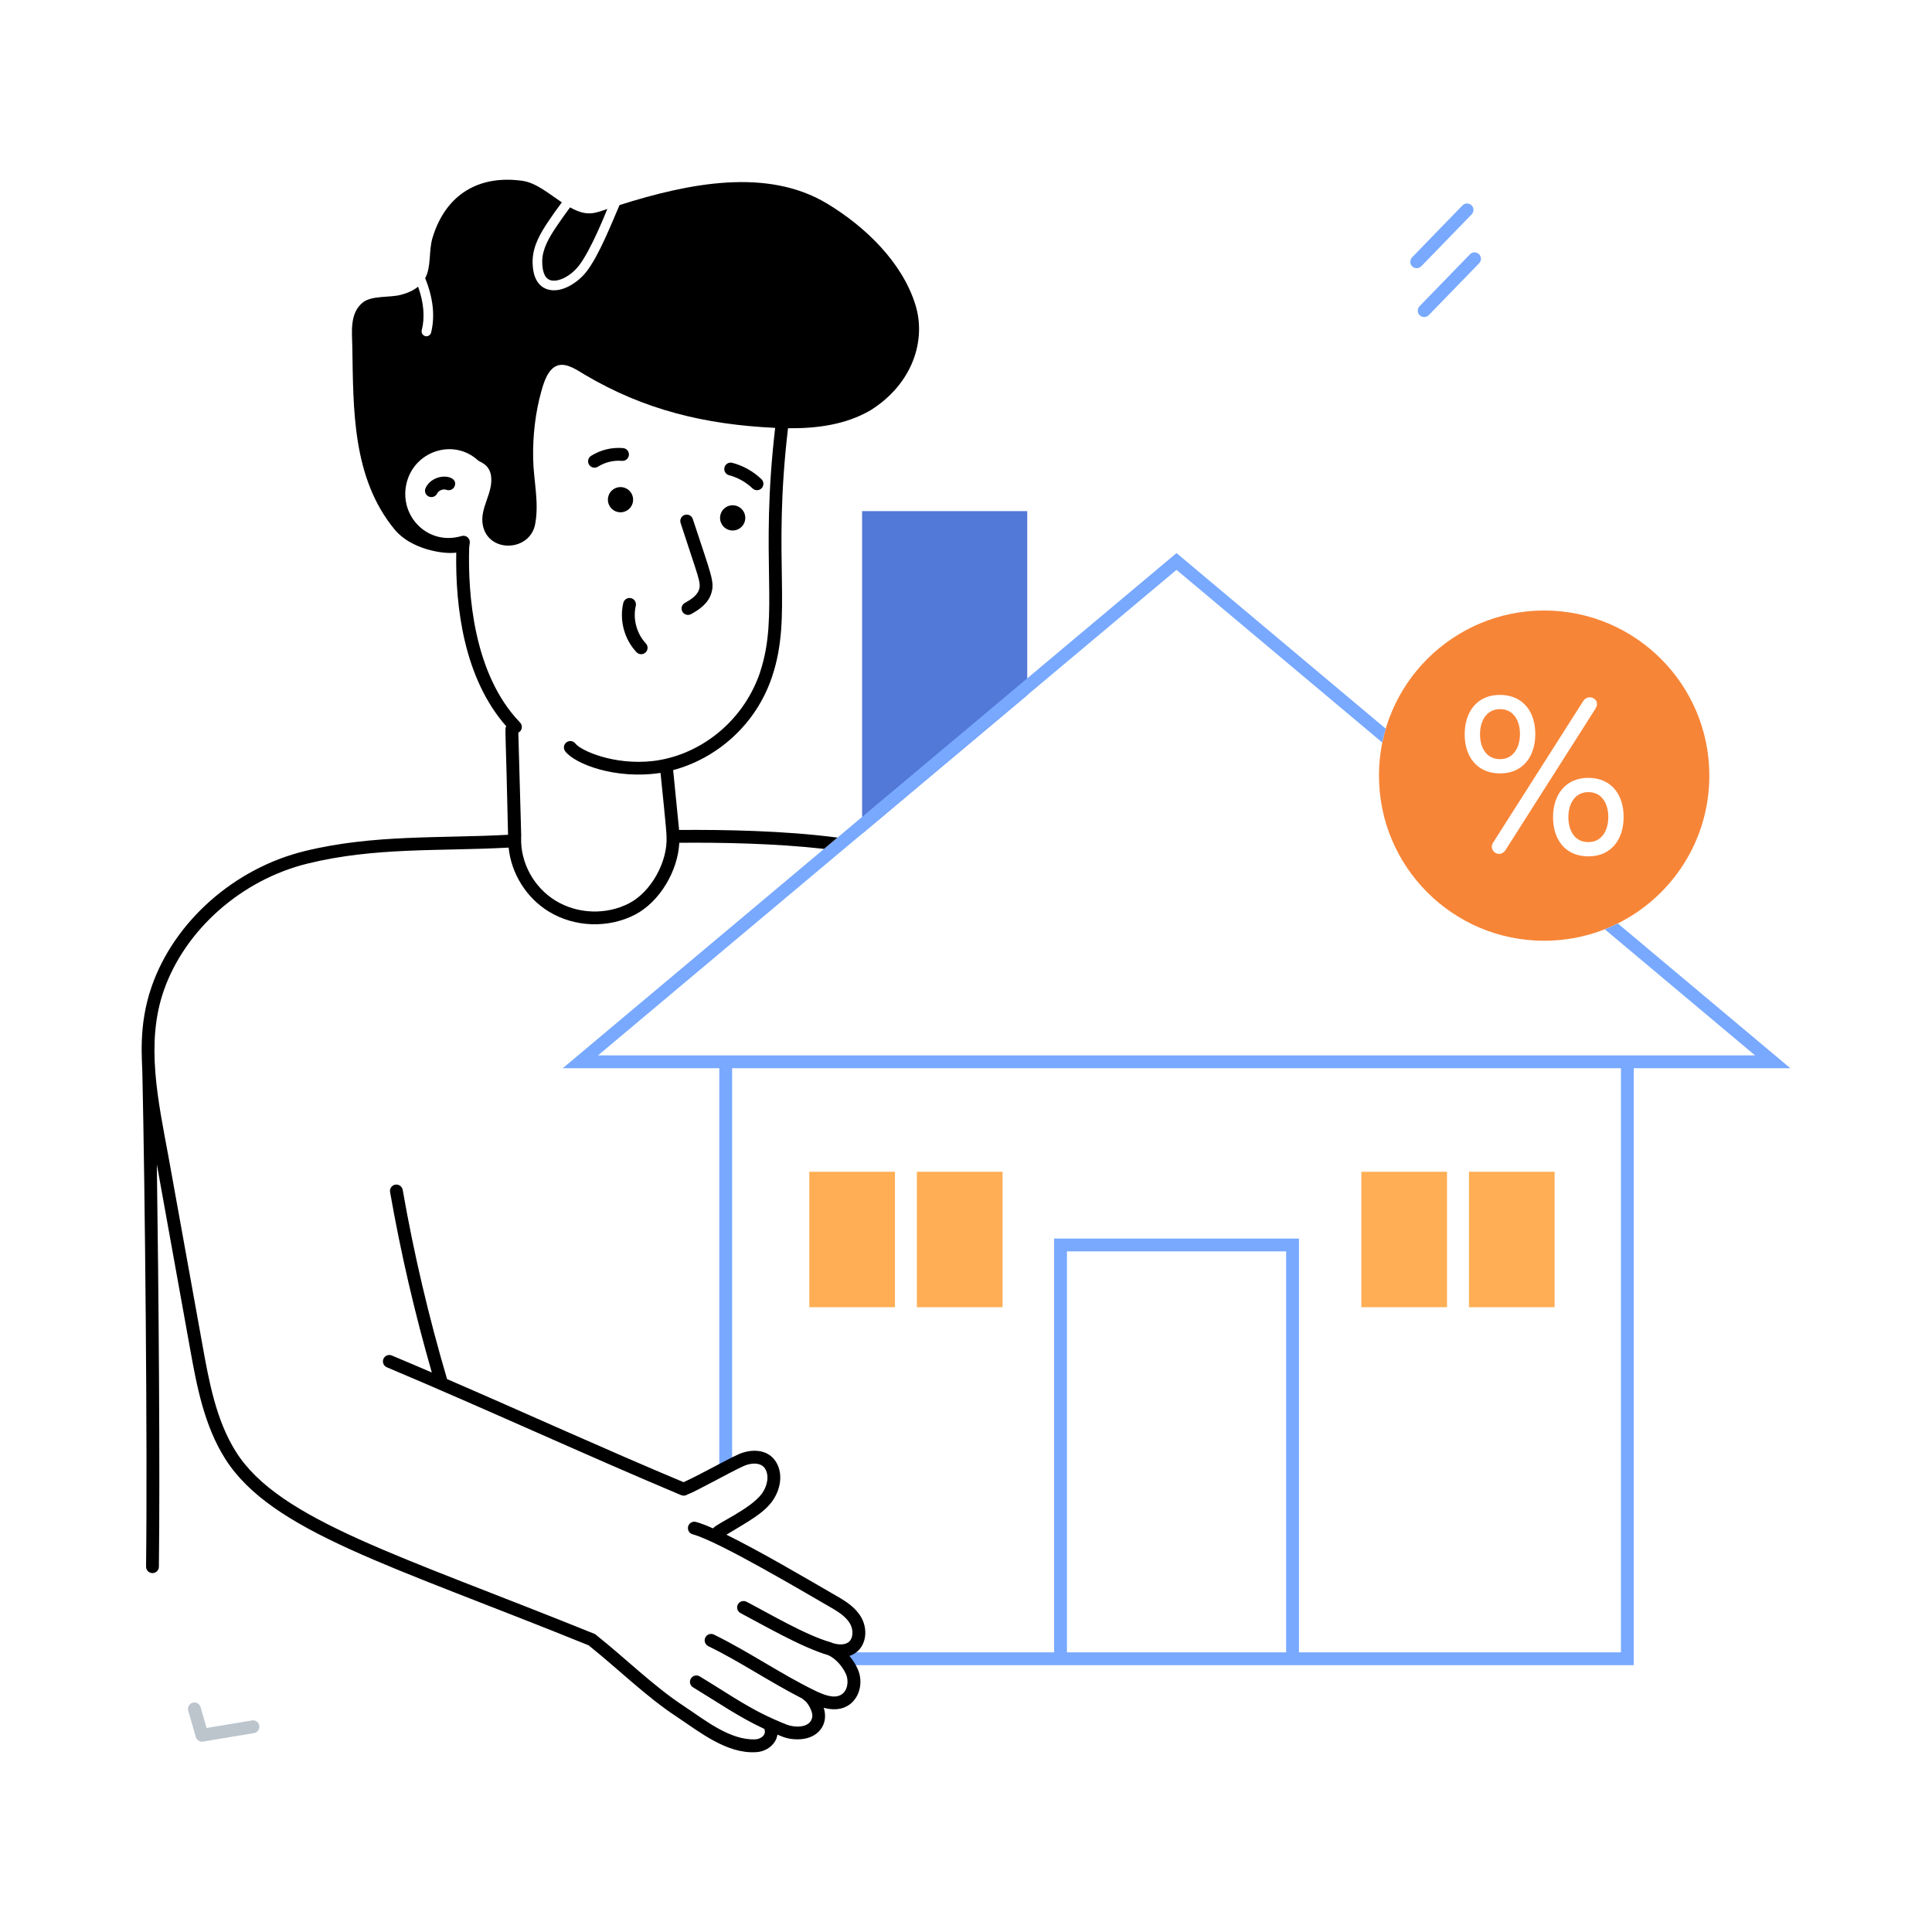 <?xml version="1.0" encoding="utf-8"?>
<svg xmlns="http://www.w3.org/2000/svg" enable-background="new 0 0 300 300" id="Layer_1" version="1.1" viewBox="0 0 300 300" x="0" y="0">
  <g id="_x32_5">
    <polygon fill="#5278d8" points="133.865 79.369 133.865 129.459 159.51 107.937 159.51 79.369"/>
    <rect fill="#ffae55" height="21.03" width="13.302" x="125.668" y="181.95"/>
    <rect fill="#ffae55" height="21.03" width="13.302" x="142.375" y="181.95"/>
    <rect fill="#ffae55" height="21.03" width="13.302" x="211.39" y="181.95"/>
    <rect fill="#ffae55" height="21.03" width="13.302" x="228.097" y="181.95"/>
    <path d="M249.736,126.906c-0.019,2.109-1.04,3.874-3.126,3.853&#xD;&#xA;						c-2.128,0-3.076-1.835-3.076-3.903c0.018-2.079,1.036-3.874,3.136-3.853&#xD;&#xA;						C248.771,123.004,249.755,124.849,249.736,126.906z" fill="#f78537"/>
    <path d="M232.952,110.111c-2.103,0-3.118,1.773-3.136,3.863&#xD;&#xA;						c-0.018,2.088,0.981,3.903,3.066,3.903c0.976,0.01,1.742-0.348,2.29-1.065&#xD;&#xA;						c0.557-0.727,0.836-1.653,0.846-2.788&#xD;&#xA;						C236.036,111.955,235.057,110.132,232.952,110.111z M232.952,110.111&#xD;&#xA;						c-2.103,0-3.118,1.773-3.136,3.863c-0.018,2.088,0.981,3.903,3.066,3.903&#xD;&#xA;						c0.976,0.01,1.742-0.348,2.29-1.065c0.557-0.727,0.836-1.653,0.846-2.788&#xD;&#xA;						C236.036,111.955,235.057,110.132,232.952,110.111z M232.952,110.111&#xD;&#xA;						c-2.103,0-3.118,1.773-3.136,3.863c-0.018,2.088,0.981,3.903,3.066,3.903&#xD;&#xA;						c0.976,0.01,1.742-0.348,2.29-1.065c0.557-0.727,0.836-1.653,0.846-2.788&#xD;&#xA;						C236.036,111.955,235.057,110.132,232.952,110.111z M232.952,110.111&#xD;&#xA;						c-2.103,0-3.118,1.773-3.136,3.863c-0.018,2.088,0.981,3.903,3.066,3.903&#xD;&#xA;						c0.976,0.01,1.742-0.348,2.29-1.065c0.557-0.727,0.836-1.653,0.846-2.788&#xD;&#xA;						C236.036,111.955,235.057,110.132,232.952,110.111z M232.952,110.111&#xD;&#xA;						c-2.103,0-3.118,1.773-3.136,3.863c-0.018,2.088,0.981,3.903,3.066,3.903&#xD;&#xA;						c0.976,0.01,1.742-0.348,2.29-1.065c0.557-0.727,0.836-1.653,0.846-2.788&#xD;&#xA;						C236.036,111.955,235.057,110.132,232.952,110.111z M232.952,110.111&#xD;&#xA;						c-2.103,0-3.118,1.773-3.136,3.863c-0.018,2.088,0.981,3.903,3.066,3.903&#xD;&#xA;						c0.976,0.01,1.742-0.348,2.29-1.065c0.557-0.727,0.836-1.653,0.846-2.788&#xD;&#xA;						C236.036,111.955,235.057,110.132,232.952,110.111z M232.952,110.111&#xD;&#xA;						c-2.103,0-3.118,1.773-3.136,3.863c-0.018,2.088,0.981,3.903,3.066,3.903&#xD;&#xA;						c0.976,0.01,1.742-0.348,2.29-1.065c0.557-0.727,0.836-1.653,0.846-2.788&#xD;&#xA;						C236.036,111.955,235.057,110.132,232.952,110.111z M232.952,110.111&#xD;&#xA;						c-2.103,0-3.118,1.773-3.136,3.863c-0.018,2.088,0.981,3.903,3.066,3.903&#xD;&#xA;						c0.976,0.01,1.742-0.348,2.29-1.065c0.557-0.727,0.836-1.653,0.846-2.788&#xD;&#xA;						C236.036,111.955,235.057,110.132,232.952,110.111z M232.952,110.111&#xD;&#xA;						c-2.103,0-3.118,1.773-3.136,3.863c-0.018,2.088,0.981,3.903,3.066,3.903&#xD;&#xA;						c0.976,0.01,1.742-0.348,2.29-1.065c0.557-0.727,0.836-1.653,0.846-2.788&#xD;&#xA;						C236.036,111.955,235.057,110.132,232.952,110.111z" fill="#f78537"/>
    <path d="M239.771,94.799c-14.093,0-25.645,11.421-25.645,25.635&#xD;&#xA;						c0,14.177,11.489,25.645,25.645,25.645c3.325,0,6.501-0.627,9.418-1.782&#xD;&#xA;						c0.687-0.269,1.364-0.567,2.021-0.906&#xD;&#xA;						c8.422-4.191,14.216-12.892,14.216-22.957&#xD;&#xA;						C265.426,106.278,253.938,94.799,239.771,94.799z M232.962,107.901&#xD;&#xA;						c3.666,0.042,5.473,2.782,5.436,6.143c-0.019,3.386-1.883,6.074-5.535,6.053&#xD;&#xA;						c-3.652-0.042-5.463-2.779-5.426-6.142&#xD;&#xA;						C227.455,110.572,229.317,107.88,232.962,107.901z M234.037,131.585&#xD;&#xA;						c-0.246,0.353-0.283,0.585-0.697,0.846c-1.002,0.612-2.15-0.598-1.513-1.553&#xD;&#xA;						c15.438-24.251-16.091,25.286,14.037-22.051&#xD;&#xA;						c0.759-1.188,2.837-0.279,1.862,1.244&#xD;&#xA;						C246.326,112.271,252.796,102.102,234.037,131.585z M246.591,132.978&#xD;&#xA;						c-3.626-0.041-5.455-2.707-5.436-6.142c0.019-3.365,1.889-6.074,5.535-6.053&#xD;&#xA;						c3.686,0.042,5.463,2.815,5.426,6.143&#xD;&#xA;						C252.097,130.297,250.244,132.999,246.591,132.978z" fill="#f78537"/>
    <g>
      <path d="M84.197,40.503c-0.01,1.165,0.179,2.628,1.225,2.987&#xD;&#xA;			c1.185,0.418,3.196-0.597,4.48-2.25c1.901-2.459,4.261-8.462,4.291-8.522&#xD;&#xA;			c0.01-0.01,0.05-0.1,0.119-0.269c-1.933,0.645-3.12,1.247-5.794-0.249&#xD;&#xA;			c-0.747,1.006-1.473,2.031-2.17,3.066C85.322,36.8,84.227,38.592,84.197,40.503z"/>
      <path d="M107.577,80.592c-0.172-0.522-0.734-0.809-1.256-0.636&#xD;&#xA;			c-0.523,0.171-0.807,0.734-0.636,1.256c2.741,8.466,3.207,9.198,2.866,10.322&#xD;&#xA;			c-0.284,0.938-1.324,1.603-2.199,2.079c-0.483,0.262-0.662,0.867-0.399,1.35&#xD;&#xA;			c0.263,0.485,0.867,0.66,1.35,0.4c1.209-0.657,2.66-1.621,3.153-3.251&#xD;&#xA;			C110.999,90.323,110.445,89.338,107.577,80.592z"/>
      <path d="M98.266,77.999c0.225-1.057-0.45-2.097-1.507-2.322&#xD;&#xA;			s-2.097,0.45-2.322,1.507c-0.225,1.057,0.45,2.097,1.507,2.322&#xD;&#xA;			C97.001,79.731,98.041,79.056,98.266,77.999z"/>
      <path d="M114.176,78.502c-1.057-0.225-2.097,0.45-2.322,1.507&#xD;&#xA;			c-0.225,1.057,0.45,2.097,1.507,2.322s2.097-0.45,2.322-1.507&#xD;&#xA;			C115.909,79.767,115.234,78.727,114.176,78.502z"/>
      <path d="M66.097,75.751c-0.244,0.493-0.043,1.09,0.45,1.334&#xD;&#xA;			c0.489,0.243,1.088,0.046,1.334-0.449c0.242-0.49,0.929-0.763,1.446-0.575&#xD;&#xA;			c0.516,0.194,1.088-0.073,1.279-0.588C71.26,73.701,67.339,73.247,66.097,75.751z"/>
      <path d="M98.724,94.077c0.125-0.536-0.207-1.071-0.742-1.197&#xD;&#xA;			c-0.533-0.122-1.071,0.206-1.197,0.742c-0.633,2.699,0.152,5.63,2.049,7.649&#xD;&#xA;			c0.376,0.401,1.008,0.42,1.407,0.044c0.401-0.376,0.42-1.006,0.044-1.407&#xD;&#xA;			C98.861,98.391,98.248,96.103,98.724,94.077z"/>
      <path d="M96.579,71.561c0.545,0.051,1.03-0.36,1.077-0.907&#xD;&#xA;			c0.047-0.547-0.36-1.03-0.908-1.076c-1.732-0.152-3.494,0.279-4.965,1.206&#xD;&#xA;			c-0.465,0.294-0.605,0.908-0.312,1.373c0.292,0.465,0.905,0.605,1.373,0.313&#xD;&#xA;			C93.95,71.772,95.273,71.45,96.579,71.561z"/>
      <path d="M112.497,72.574c-0.14,0.532,0.176,1.077,0.708,1.217&#xD;&#xA;			c1.367,0.362,2.63,1.07,3.651,2.052c0.403,0.385,1.032,0.363,1.408-0.029&#xD;&#xA;			c0.381-0.397,0.368-1.027-0.028-1.408c-1.265-1.214-2.829-2.093-4.522-2.54&#xD;&#xA;			C113.182,71.725,112.638,72.043,112.497,72.574z"/>
    </g>
    <g>
      <path d="M30.409,269.725l-1.18-4.089&#xD;&#xA;					c-0.152-0.529,0.153-1.08,0.681-1.233c0.529-0.151,1.08,0.153,1.233,0.681&#xD;&#xA;					l0.934,3.237l7.035-1.17c0.548-0.098,1.056,0.277,1.145,0.819&#xD;&#xA;					c0.09,0.542-0.276,1.055-0.819,1.145l-7.909,1.315&#xD;&#xA;					C31.047,270.516,30.552,270.22,30.409,269.725z" fill="#bcc4cc"/>
    </g>
    <g>
      <path d="M251.21,143.392c-0.657,0.339-1.334,0.637-2.021,0.906&#xD;&#xA;			l23.336,19.582H92.859C223.139,54.536,49.815,199.994,182.687,88.487&#xD;&#xA;			c20.186,16.94,22.609,18.973,31.947,26.81c0.149-0.727,0.329-1.444,0.548-2.14&#xD;&#xA;			L182.687,85.879l-52.644,44.182l-2.081,1.752l-40.578,34.058h24.311v62.052h1.991&#xD;&#xA;			v-62.052h138.012v90.704h-49.996v-64.253h-38.02v64.253h-32.724v1.991h122.731&#xD;&#xA;			v-92.695H278L251.21,143.392z M199.71,256.575h-34.038v-62.261h34.038V256.575z" fill="#78a9ff"/>
      <path d="M220.698,41.343l7.819-8.055c0.383-0.395,0.374-1.025-0.02-1.408&#xD;&#xA;			c-0.394-0.382-1.025-0.373-1.408,0.021l-7.819,8.055&#xD;&#xA;			c-0.383,0.395-0.374,1.025,0.02,1.408&#xD;&#xA;			C219.685,41.747,220.316,41.738,220.698,41.343z" fill="#78a9ff"/>
      <path d="M220.431,47.546c-0.383,0.395-0.374,1.025,0.02,1.408&#xD;&#xA;			c0.395,0.383,1.025,0.373,1.408-0.021l7.82-8.055&#xD;&#xA;			c0.383-0.395,0.374-1.025-0.02-1.408c-0.394-0.382-1.025-0.373-1.408,0.021&#xD;&#xA;			L220.431,47.546z" fill="#78a9ff"/>
    </g>
    <path d="M142.138,47.312c-2.081-6.69-7.895-12.195-13.709-15.7&#xD;&#xA;		c-9.288-5.595-21.404-3.196-32.226,0.229c-1.174,2.679-3.13,7.732-5.117,10.314&#xD;&#xA;		c-1.389,1.79-4.019,3.483-6.162,2.748c-1.035-0.368-2.26-1.424-2.22-4.42&#xD;&#xA;		c0.04-2.32,1.264-4.341,2.399-6.043c0.687-1.025,1.394-2.031,2.14-3.016&#xD;&#xA;		c-2.011-1.344-3.982-3.036-6.113-3.345c-6.62-0.936-11.917,1.971-13.987,8.91&#xD;&#xA;		c-0.588,2-0.163,4.483-1.125,6.202c1.244,3.056,1.553,5.894,0.926,8.452&#xD;&#xA;		c-0.119,0.448-0.6,0.649-0.906,0.548c-0.408-0.1-0.647-0.508-0.548-0.906&#xD;&#xA;		c0.508-2.031,0.319-4.301-0.567-6.77c-0.747,0.607-1.673,1.006-2.668,1.264&#xD;&#xA;		c-1.762,0.468-4.57,0.06-5.973,1.234c-2.001,1.673-1.623,4.55-1.573,6.869&#xD;&#xA;		c0.166,9.534-0.053,20.333,6.581,28.353c2.54,3.077,7.607,3.867,9.557,3.574&#xD;&#xA;		c-0.149,8.383,1.165,19.473,7.765,26.969c-0.26,0.489-0.09-0.337,0.279,16.845&#xD;&#xA;		c-10.525,0.579-20.898-0.082-31.559,2.529&#xD;&#xA;		c-10.921,2.668-20.259,10.911-23.774,21.016c-2.164,6.177-1.444,11.642-1.444,13.798&#xD;&#xA;		c0.388,17.093,0.806,57.562,0.567,76.299c0,0.548,0.438,0.996,0.986,1.006&#xD;&#xA;		c0.576,0,1.006-0.453,1.006-0.986c0.189-14.714-0.03-42.798-0.319-62.49&#xD;&#xA;		l5.157,28.602c1.006,5.585,2.15,11.907,5.466,17.133&#xD;&#xA;		c7.186,11.345,25.907,16.563,56.437,28.96c0.01,0.01,0.02,0.03,0.04,0.04&#xD;&#xA;		c4.642,3.719,8.897,7.93,13.549,10.991c3.695,2.463,7.862,5.839,12.405,5.555&#xD;&#xA;		c1.234-0.06,2.359-0.717,2.947-1.693c0.199-0.328,0.309-0.677,0.368-1.035&#xD;&#xA;		c0.724,0.296,1.538,0.737,3.136,0.737c3.213,0,4.867-2.356,4.052-4.898&#xD;&#xA;		c1.23,0.331,2.54,0.354,3.634-0.269c1.852-1.015,2.588-3.574,1.663-5.704&#xD;&#xA;		c-0.329-0.757-0.786-1.463-1.304-2.081c2.512-0.837,3.05-3.802,1.852-5.953&#xD;&#xA;		c-0.886-1.573-2.409-2.529-3.763-3.305c-4.987-2.888-11.998-7.014-17.193-9.567&#xD;&#xA;		c3.596-2.174,5.701-3.287,7.098-5.177c1.175-1.593,1.822-4.092,0.627-6.083&#xD;&#xA;		c-1.254-2.101-3.922-2.101-5.864-1.215c-2.181,0.991-5.56,2.961-8.512,4.321&#xD;&#xA;		c-12.425-5.207-24.67-10.798-36.726-16.008c-2.847-9.637-5.167-19.522-6.889-29.379&#xD;&#xA;		c-0.1-0.547-0.617-0.906-1.155-0.816c-0.548,0.1-0.906,0.617-0.806,1.155&#xD;&#xA;		c1.643,9.388,3.823,18.786,6.481,28.015c-2.091-0.896-4.161-1.782-6.212-2.638&#xD;&#xA;		c-0.508-0.219-1.085,0.02-1.304,0.528c-0.209,0.508,0.03,1.095,0.538,1.304&#xD;&#xA;		c15.477,6.513,30.903,13.643,45.715,19.861c0.316,0.121,0.684,0.086,0.976-0.12&#xD;&#xA;		c1.178-0.394,6.469-3.388,8.711-4.41c1.205-0.548,2.738-0.577,3.335,0.428&#xD;&#xA;		c0.727,1.195,0.239,2.847-0.518,3.873c-1.788,2.403-6.98,4.597-7.586,5.376&#xD;&#xA;		c-1.045-0.468-1.951-0.816-2.638-0.996c-0.528-0.149-1.075,0.169-1.215,0.697&#xD;&#xA;		c-0.139,0.538,0.169,1.085,0.707,1.225c4.087,1.1,17.724,9.229,21.434,11.349&#xD;&#xA;		c1.125,0.647,2.379,1.424,3.016,2.558c0.508,0.896,0.518,2.26-0.269,2.847&#xD;&#xA;		c-0.713,0.542-1.979,0.356-2.758,0.01c-3.904-1.116-9.498-4.435-13.062-6.292&#xD;&#xA;		c-0.488-0.249-1.095-0.07-1.344,0.418c-0.259,0.488-0.07,1.085,0.418,1.344&#xD;&#xA;		c3.266,1.717,9.508,5.344,13.609,6.531c1.095,0.498,2.19,1.652,2.778,2.997&#xD;&#xA;		c0.448,1.045,0.229,2.598-0.806,3.166c-1.105,0.617-2.648,0.02-4.151-0.717&#xD;&#xA;		c-5.126-2.495-10.258-6.044-15.57-8.641c-0.498-0.239-1.095-0.04-1.334,0.458&#xD;&#xA;		c-0.239,0.498-0.04,1.085,0.458,1.334c4.824,2.348,9.401,5.481,14.595,8.144&#xD;&#xA;		c0.07,0.07,0.139,0.149,0.229,0.199c0.647,0.378,1.404,1.822,1.334,2.549&#xD;&#xA;		c-0.156,1.775-2.525,1.858-4.032,1.274c-5.43-2.151-8.198-4.292-13.46-7.467&#xD;&#xA;		c-0.478-0.289-1.085-0.13-1.364,0.338c-0.289,0.468-0.139,1.085,0.338,1.364&#xD;&#xA;		c4.345,2.642,7.093,4.598,11.06,6.451c0.387,0.913-0.522,1.577-1.374,1.623&#xD;&#xA;		c-4.029,0.179-7.996-3.125-11.21-5.227c-4.617-3.042-9.082-7.446-13.41-10.881&#xD;&#xA;		c0,0,0,0-0.01-0.01c-0.1-0.109-0.209-0.199-0.358-0.259&#xD;&#xA;		c-30.146-12.206-48.943-17.629-55.661-28.243&#xD;&#xA;		c-3.106-4.898-4.211-11.021-5.187-16.426l-5.306-29.408&#xD;&#xA;		c-1.595-8.658-3.596-17.595-0.737-25.805c3.305-9.478,12.096-17.233,22.38-19.742&#xD;&#xA;		c10.501-2.563,20.392-1.88,31.171-2.469c0.408,4.022,2.748,7.815,6.272,9.955&#xD;&#xA;		c3.919,2.392,9.181,2.64,13.39,0.438c3.753-1.961,6.62-6.71,6.839-11.14&#xD;&#xA;		c6.272-0.06,14.784,0.08,22.479,0.946l2.081-1.752&#xD;&#xA;		c-8.253-1.085-17.731-1.244-24.59-1.185c-1.042-10.314-0.875-9.077-0.946-9.288&#xD;&#xA;		c6.691-1.776,12.865-6.956,15.381-14.505c0.01-0.03,0.02-0.06,0.03-0.09&#xD;&#xA;		c3.165-9.548,0.006-17.807,2.449-38.498c4.48,0.05,8.95-0.548,12.793-2.778&#xD;&#xA;		C141.7,59.629,143.872,52.856,142.138,47.312z M118.016,104.396&#xD;&#xA;		c0,0.02-0.01,0.04-0.01,0.06c-2.757,7.995-9.747,12.935-16.655,13.719&#xD;&#xA;		c-6.003,0.677-11.14-1.603-12.006-2.718c-0.339-0.438-0.966-0.518-1.394-0.179&#xD;&#xA;		c-0.438,0.329-0.518,0.956-0.179,1.394c1.503,1.954,7.771,4.409,14.794,3.345&#xD;&#xA;		c0.222,2.337,0.936,8.879,0.936,9.916c0.179,3.932-2.419,8.552-5.784,10.314&#xD;&#xA;		c-3.534,1.852-8.024,1.702-11.429-0.378c-3.395-2.061-5.505-5.924-5.366-9.836&#xD;&#xA;		c0-1.635,0.164,6.011-0.438-16.277c0.599-0.266,0.731-1.076,0.269-1.563&#xD;&#xA;		c-7.307-7.566-8.094-20.18-7.905-27.019c0-0.229,0.073-0.697,0.1-0.886&#xD;&#xA;		c0.061-0.674-0.55-1.278-1.304-1.045c-5.164,1.512-9.614-3.02-8.562-8.014&#xD;&#xA;		c1.096-5.176,7.322-7.254,11.15-3.733c0.01,0.01,0.02,0.02,0.03,0.02&#xD;&#xA;		c0.227,0.227,1.705,0.552,1.981,2.33c0.408,2.688-1.792,4.998-1.274,7.696&#xD;&#xA;		c0.846,4.39,7.307,4.132,8.124-0.129c0.657-3.395-0.259-6.869-0.309-10.284&#xD;&#xA;		c-0.06-3.484,0.348-7.088,1.274-10.374c0.388-1.394,1.045-3.594,2.628-4.032&#xD;&#xA;		c1.374-0.368,2.967,0.776,4.072,1.434c9.327,5.525,18.739,7.765,29.607,8.283&#xD;&#xA;		C117.962,87.153,121.03,95.354,118.016,104.396z"/>
  </g>
</svg>